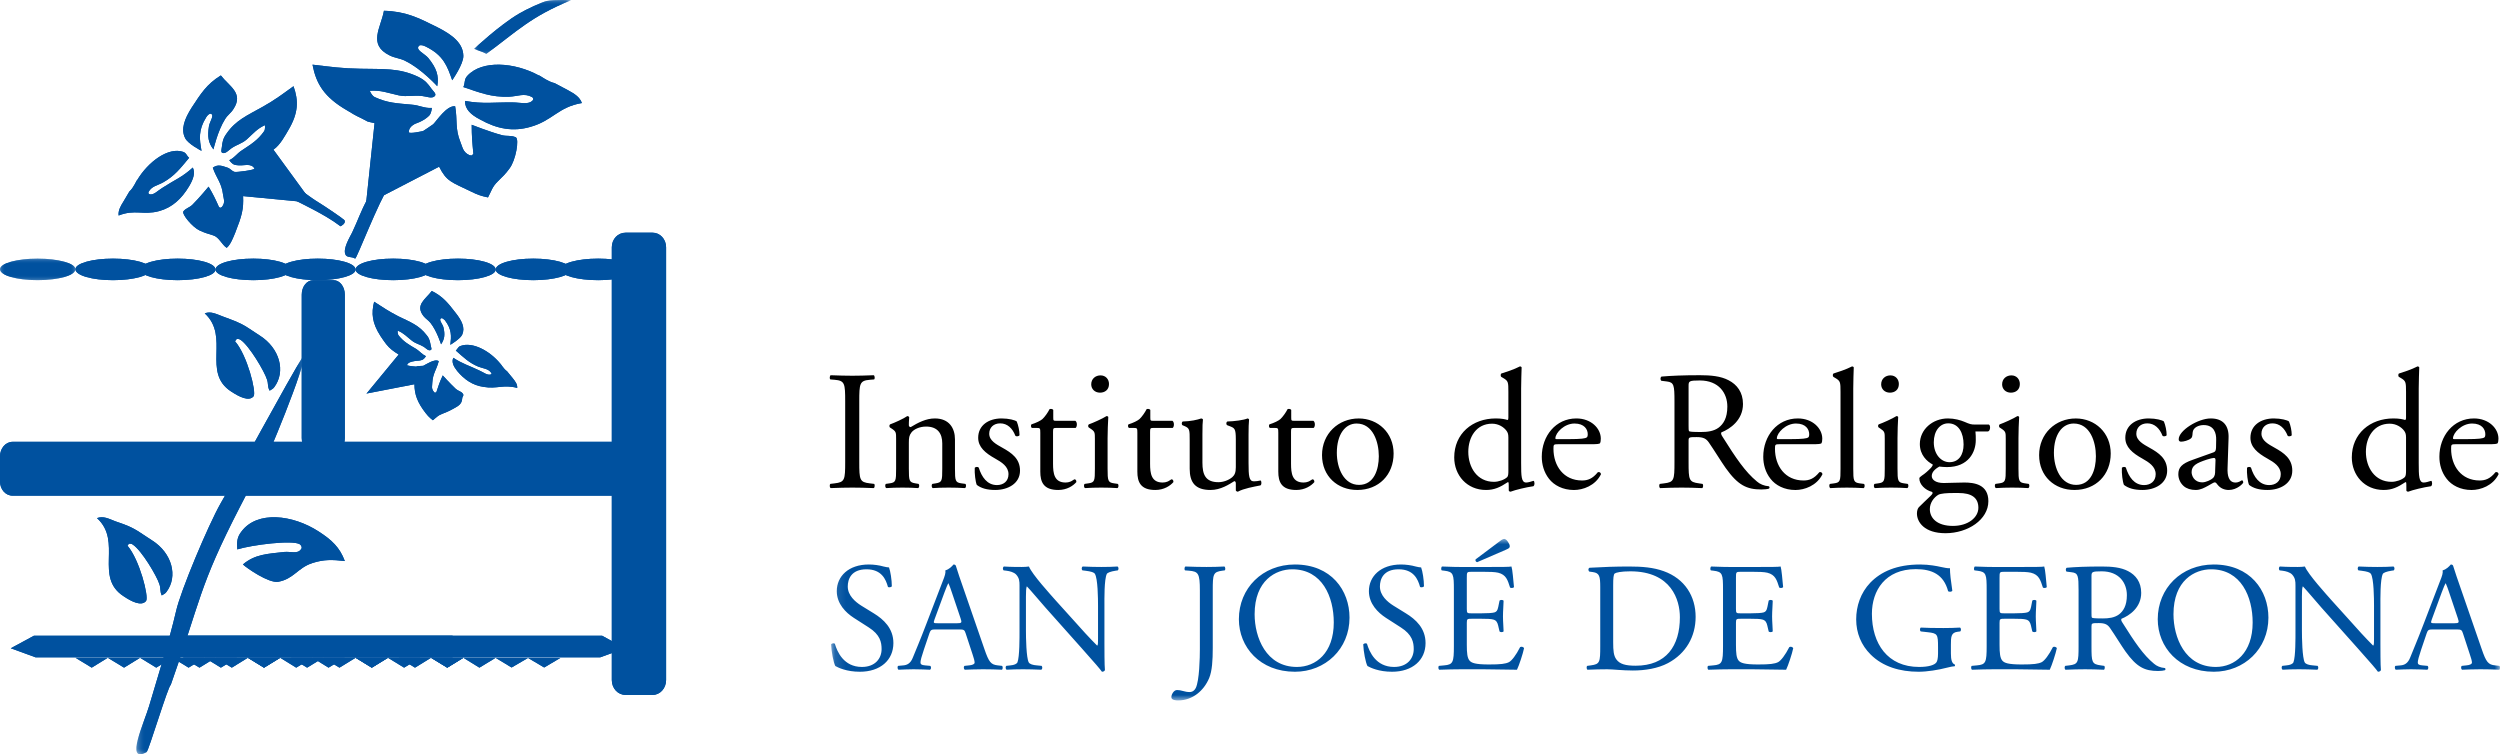 <?xml version="1.0" encoding="UTF-8"?>
<svg width="232px" height="70px" viewBox="0 0 232 70" version="1.1" xmlns="http://www.w3.org/2000/svg" xmlns:xlink="http://www.w3.org/1999/xlink">
    <!-- Generator: Sketch 53.2 (72643) - https://sketchapp.com -->
    <title>Group 220</title>
    <desc>Created with Sketch.</desc>
    <defs>
        <polygon id="path-1" points="0.125 0.012 155 0.012 155 15 0.125 15"></polygon>
        <polygon id="path-3" points="0 0.999 7 0.999 7 2.999 0 2.999"></polygon>
        <polygon id="path-5" points="0 0.999 7 0.999 7 2.999 0 2.999"></polygon>
        <polygon id="path-7" points="0.655 0.897 16.236 0.897 16.236 38 0.655 38"></polygon>
        <polygon id="path-9" points="0.655 0.897 16.236 0.897 16.236 38 0.655 38"></polygon>
        <polygon id="path-11" points="-0 0 9 0 9 4.999 -0 4.999"></polygon>
        <polygon id="path-13" points="-0 0 9 0 9 4.999 -0 4.999"></polygon>
    </defs>
    <g id="Page-1" stroke="none" stroke-width="1" fill="none" fill-rule="evenodd">
        <g id="Directorio" transform="translate(-116, -133)">
            <g id="Group-220" transform="translate(116, 133)">
                <g id="Group-3" transform="translate(77, 50)">
                    <mask id="mask-2" fill="white">
                        <use xlink:href="#path-1"></use>
                    </mask>
                    <g id="Clip-2"></g>
                    <path d="M2.798,12.338 C4.695,12.338 5.907,11.26 5.907,9.676 C5.907,8.309 5.002,7.477 4.083,6.915 L2.913,6.195 C2.373,5.852 1.672,5.263 1.672,4.427 C1.672,3.766 1.979,2.831 3.41,2.831 C4.812,2.831 5.209,3.766 5.398,4.456 C5.471,4.542 5.704,4.499 5.762,4.413 C5.762,3.809 5.631,3.005 5.501,2.658 C5.382,2.658 5.178,2.615 4.988,2.57 C4.606,2.457 4.083,2.385 3.63,2.385 C1.731,2.385 0.653,3.492 0.653,4.859 C0.653,6.039 1.497,6.858 2.226,7.332 L3.617,8.224 C4.681,8.9 4.812,9.606 4.812,10.238 C4.812,11.102 4.215,11.893 2.986,11.893 C1.295,11.893 0.694,10.482 0.476,9.749 C0.417,9.664 0.198,9.692 0.125,9.793 C0.153,10.468 0.343,11.49 0.518,11.807 C0.797,11.964 1.57,12.338 2.798,12.338 L2.798,12.338 Z M9.721,7.49 C9.605,7.822 9.619,7.837 10.027,7.837 L11.826,7.837 C12.248,7.837 12.277,7.779 12.145,7.391 L11.355,5.045 C11.24,4.7 11.109,4.312 11.022,4.14 L10.991,4.14 C10.949,4.21 10.802,4.555 10.642,4.988 L9.721,7.49 Z M12.612,8.772 C12.509,8.455 12.452,8.412 12.012,8.412 L9.809,8.412 C9.446,8.412 9.357,8.455 9.254,8.756 L8.742,10.267 C8.522,10.915 8.421,11.302 8.421,11.461 C8.421,11.634 8.494,11.72 8.846,11.747 L9.324,11.792 C9.43,11.864 9.43,12.096 9.299,12.151 C8.92,12.124 8.465,12.124 7.781,12.108 C7.295,12.108 6.772,12.137 6.378,12.151 C6.287,12.096 6.26,11.864 6.346,11.792 L6.831,11.747 C7.178,11.72 7.499,11.562 7.704,11.043 C7.969,10.382 8.377,9.446 8.989,7.837 L10.478,3.953 C10.686,3.436 10.773,3.161 10.729,2.931 C11.08,2.831 11.327,2.572 11.486,2.385 C11.575,2.385 11.679,2.414 11.706,2.514 C11.897,3.147 12.132,3.809 12.351,4.442 L14.35,10.224 C14.772,11.461 14.963,11.677 15.592,11.747 L15.986,11.792 C16.087,11.864 16.059,12.096 15.986,12.151 C15.388,12.124 14.877,12.108 14.218,12.108 C13.521,12.108 12.961,12.137 12.541,12.151 C12.424,12.096 12.408,11.864 12.509,11.792 L12.933,11.747 C13.238,11.72 13.444,11.634 13.444,11.49 C13.444,11.332 13.371,11.072 13.254,10.727 L12.612,8.772 Z M25.491,6.225 C25.491,5.564 25.464,3.779 25.711,3.262 C25.774,3.147 26.065,3.032 26.532,2.96 L26.735,2.931 C26.823,2.845 26.823,2.644 26.707,2.572 C26.212,2.601 25.831,2.615 25.2,2.615 C24.648,2.615 24.149,2.601 23.481,2.572 C23.362,2.615 23.35,2.845 23.451,2.931 L23.699,2.96 C24.283,3.032 24.517,3.118 24.602,3.247 C24.881,3.68 24.897,5.55 24.897,6.225 L24.897,9.304 C24.897,9.606 24.897,9.836 24.836,9.908 L24.808,9.908 C24.119,9.218 23.392,8.426 22.399,7.305 L20.981,5.735 C20.517,5.205 18.776,3.305 18.486,2.572 C18.293,2.601 18.047,2.615 17.815,2.615 C17.551,2.615 16.774,2.615 16.164,2.572 C16.043,2.629 16.043,2.845 16.132,2.931 L16.381,2.96 C16.732,3.003 17.081,3.105 17.285,3.305 C17.595,3.635 17.611,3.941 17.611,4.341 L17.611,8.498 C17.611,9.189 17.621,10.943 17.421,11.461 C17.346,11.619 17.111,11.72 16.774,11.747 L16.381,11.792 C16.296,11.878 16.308,12.079 16.411,12.151 C16.92,12.124 17.316,12.108 17.93,12.108 C18.47,12.108 18.981,12.124 19.638,12.151 C19.739,12.079 19.754,11.907 19.666,11.792 L19.215,11.747 C18.85,11.72 18.571,11.634 18.47,11.476 C18.235,11.043 18.207,9.173 18.207,8.498 L18.207,5.362 C18.207,4.932 18.221,4.6 18.28,4.427 L18.306,4.427 C18.617,4.743 19.607,5.922 20.005,6.369 L23.392,10.168 C24.663,11.591 25.087,12.094 25.261,12.338 C25.42,12.338 25.507,12.266 25.537,12.18 C25.491,11.807 25.491,10.095 25.491,9.663 L25.491,6.225 Z M34.348,10.238 C34.348,11.016 34.305,13.172 33.966,13.848 C33.863,14.05 33.691,14.222 33.382,14.222 C33.178,14.222 32.974,14.179 32.769,14.122 C32.58,14.066 32.404,14.035 32.228,14.035 C31.921,14.035 31.703,14.454 31.703,14.697 C31.703,14.986 32.155,15 32.329,15 C33.691,15 34.725,14.078 35.21,12.927 C35.485,12.266 35.544,11.275 35.544,10.138 L35.544,4.801 C35.544,3.276 35.574,3.075 36.433,2.96 L36.653,2.931 C36.742,2.873 36.713,2.615 36.624,2.572 C36.041,2.601 35.544,2.615 34.96,2.615 C34.348,2.615 33.85,2.601 33.004,2.572 C32.917,2.615 32.887,2.873 32.974,2.931 L33.337,2.96 C34.202,3.032 34.348,3.204 34.348,4.801 L34.348,10.238 Z M46.774,7.765 C46.774,5.39 45.709,2.831 42.919,2.831 C41.402,2.831 39.429,3.851 39.429,7.003 C39.429,9.132 40.478,11.893 43.355,11.893 C45.109,11.893 46.774,10.599 46.774,7.765 L46.774,7.765 Z M37.968,7.463 C37.968,4.587 40.159,2.385 43.167,2.385 C46.542,2.385 48.235,4.787 48.235,7.318 C48.235,10.224 45.986,12.338 43.167,12.338 C39.927,12.338 37.968,10.052 37.968,7.463 L37.968,7.463 Z M52.181,12.338 C54.077,12.338 55.291,11.26 55.291,9.676 C55.291,8.309 54.386,7.477 53.462,6.915 L52.296,6.195 C51.755,5.852 51.056,5.263 51.056,4.427 C51.056,3.766 51.361,2.831 52.794,2.831 C54.194,2.831 54.589,3.766 54.778,4.456 C54.853,4.542 55.087,4.499 55.145,4.413 C55.145,3.809 55.014,3.005 54.881,2.658 C54.764,2.658 54.559,2.615 54.37,2.57 C53.99,2.457 53.462,2.385 53.014,2.385 C51.117,2.385 50.034,3.492 50.034,4.859 C50.034,6.039 50.881,6.858 51.609,7.332 L52.997,8.224 C54.064,8.9 54.194,9.606 54.194,10.238 C54.194,11.102 53.598,11.893 52.371,11.893 C50.678,11.893 50.076,10.482 49.857,9.749 C49.799,9.664 49.581,9.692 49.508,9.793 C49.534,10.468 49.728,11.49 49.9,11.807 C50.181,11.964 50.951,12.338 52.181,12.338 L52.181,12.338 Z M60.08,2.17 C59.964,2.141 59.89,2.04 59.934,1.911 L62.215,0.199 C62.377,0.07 62.506,0.012 62.607,0.012 C62.71,0.012 62.87,0.154 62.973,0.343 C63.107,0.53 63.131,0.702 63.088,0.79 C63.035,0.889 62.912,0.947 62.71,1.033 L60.08,2.17 Z M57.92,4.774 C57.92,3.278 57.89,3.062 57.027,2.96 L56.796,2.933 C56.71,2.873 56.736,2.615 56.823,2.572 C57.146,2.586 57.425,2.601 57.702,2.601 C57.98,2.615 58.255,2.615 58.546,2.615 L61.296,2.615 C62.232,2.615 63.088,2.615 63.264,2.572 C63.353,2.817 63.438,3.853 63.499,4.487 C63.438,4.573 63.208,4.6 63.131,4.514 C62.912,3.839 62.781,3.333 62.026,3.147 C61.721,3.077 61.249,3.062 60.609,3.062 L59.555,3.062 C59.12,3.062 59.12,3.089 59.12,3.637 L59.12,6.515 C59.12,6.917 59.161,6.917 59.599,6.917 L60.444,6.917 C61.06,6.917 61.513,6.887 61.688,6.831 C61.864,6.771 61.964,6.687 62.038,6.326 L62.158,5.735 C62.232,5.651 62.476,5.651 62.533,5.751 C62.533,6.098 62.476,6.657 62.476,7.205 C62.476,7.722 62.533,8.268 62.533,8.586 C62.476,8.686 62.232,8.686 62.158,8.598 L62.026,8.038 C61.964,7.779 61.864,7.564 61.569,7.492 C61.37,7.434 61.015,7.42 60.444,7.42 L59.599,7.42 C59.161,7.42 59.12,7.434 59.12,7.806 L59.12,9.836 C59.12,10.597 59.161,11.088 59.399,11.332 C59.569,11.505 59.875,11.663 61.161,11.663 C62.288,11.663 62.71,11.605 63.035,11.447 C63.295,11.304 63.691,10.801 64.066,10.052 C64.169,9.98 64.375,10.023 64.432,10.152 C64.331,10.657 63.965,11.765 63.775,12.152 C63.117,12.137 62.462,12.124 61.82,12.124 C61.161,12.109 60.52,12.109 59.861,12.109 L58.546,12.109 C57.92,12.109 57.425,12.124 56.566,12.152 C56.475,12.109 56.445,11.879 56.534,11.792 L57.013,11.747 C57.847,11.679 57.92,11.461 57.92,9.951 L57.92,4.774 Z M72.703,9.62 C72.703,10.382 72.745,10.842 72.994,11.188 C73.315,11.634 73.866,11.778 74.79,11.778 C77.623,11.778 78.893,9.951 78.893,7.275 C78.893,5.694 78.117,3.019 74.297,3.019 C73.43,3.019 72.963,3.132 72.848,3.219 C72.731,3.305 72.703,3.666 72.703,4.312 L72.703,9.62 Z M71.502,4.485 C71.502,3.479 71.432,3.176 70.815,3.089 L70.496,3.046 C70.379,2.974 70.367,2.744 70.513,2.687 C71.755,2.615 72.935,2.572 74.174,2.572 C75.401,2.572 76.438,2.658 77.39,3.003 C79.36,3.707 80.354,5.347 80.354,7.246 C80.354,9.073 79.461,10.641 77.796,11.533 C76.847,12.038 75.65,12.223 74.527,12.223 C74.058,12.223 73.59,12.194 73.181,12.167 C72.761,12.137 72.41,12.109 72.145,12.109 C71.535,12.109 71.007,12.124 70.32,12.151 C70.235,12.109 70.205,11.878 70.294,11.792 L70.627,11.747 C71.474,11.634 71.502,11.462 71.502,9.951 L71.502,4.485 Z M82.896,9.951 C82.896,11.461 82.824,11.679 81.991,11.747 L81.508,11.792 C81.423,11.879 81.45,12.109 81.539,12.152 C82.399,12.124 82.896,12.109 83.527,12.109 L84.836,12.109 C85.493,12.109 86.138,12.109 86.798,12.124 C87.437,12.124 88.096,12.137 88.752,12.152 C88.942,11.765 89.31,10.657 89.411,10.152 C89.352,10.023 89.144,9.98 89.047,10.052 C88.667,10.801 88.271,11.304 88.009,11.447 C87.685,11.605 87.263,11.663 86.138,11.663 C84.852,11.663 84.545,11.505 84.372,11.332 C84.135,11.088 84.097,10.597 84.097,9.836 L84.097,7.806 C84.097,7.434 84.135,7.42 84.574,7.42 L85.422,7.42 C85.992,7.42 86.344,7.434 86.548,7.492 C86.841,7.564 86.942,7.779 87.002,8.038 L87.134,8.598 C87.206,8.686 87.451,8.686 87.51,8.586 C87.51,8.268 87.451,7.722 87.451,7.205 C87.451,6.657 87.51,6.098 87.51,5.751 C87.451,5.651 87.206,5.651 87.134,5.735 L87.015,6.326 C86.942,6.687 86.841,6.771 86.665,6.831 C86.489,6.887 86.036,6.917 85.422,6.917 L84.574,6.917 C84.135,6.917 84.097,6.917 84.097,6.515 L84.097,3.637 C84.097,3.089 84.097,3.062 84.533,3.062 L85.584,3.062 C86.224,3.062 86.694,3.077 87.002,3.147 C87.758,3.333 87.891,3.839 88.109,4.514 C88.184,4.6 88.417,4.573 88.475,4.487 C88.417,3.853 88.326,2.817 88.243,2.572 C88.065,2.615 87.206,2.615 86.271,2.615 L83.527,2.615 C83.234,2.615 82.953,2.615 82.678,2.601 C82.399,2.601 82.123,2.586 81.799,2.572 C81.712,2.615 81.686,2.873 81.771,2.933 L82.003,2.96 C82.868,3.062 82.896,3.278 82.896,4.774 L82.896,9.951 Z M104.044,9.836 C104.044,9.101 104.058,8.699 104.672,8.627 L104.907,8.598 C105.012,8.512 104.994,8.297 104.89,8.239 C104.408,8.268 103.915,8.282 103.347,8.282 C102.484,8.282 101.682,8.268 101.255,8.239 C101.153,8.282 101.138,8.541 101.255,8.598 L101.9,8.67 C102.803,8.772 102.85,8.857 102.85,10.065 L102.85,10.641 C102.85,11.102 102.777,11.361 102.702,11.461 C102.541,11.706 102.001,11.893 101.096,11.893 C98.16,11.893 96.713,9.721 96.713,6.96 C96.713,4.801 97.956,2.816 100.789,2.816 C102.278,2.816 103.371,3.305 103.784,4.859 C103.87,4.945 104.133,4.932 104.175,4.815 C104.044,3.953 103.955,3.204 103.955,2.73 C103.784,2.759 103.327,2.658 103.052,2.601 C102.803,2.543 102.032,2.385 101.195,2.385 C98.995,2.385 97.548,3.06 96.568,4.068 C95.66,5.017 95.254,6.254 95.254,7.477 C95.254,8.742 95.722,9.879 96.599,10.743 C97.722,11.864 99.314,12.338 101.05,12.338 C101.839,12.338 102.89,12.167 103.666,11.964 C103.943,11.893 104.204,11.835 104.379,11.835 C104.44,11.792 104.44,11.706 104.396,11.662 C104.133,11.562 104.044,11.217 104.044,10.641 L104.044,9.836 Z M107.362,9.951 C107.362,11.461 107.287,11.679 106.455,11.747 L105.976,11.792 C105.885,11.879 105.915,12.109 106.006,12.152 C106.863,12.124 107.362,12.109 107.989,12.109 L109.304,12.109 C109.962,12.109 110.603,12.109 111.262,12.124 C111.904,12.124 112.559,12.137 113.218,12.152 C113.406,11.765 113.771,10.657 113.874,10.152 C113.817,10.023 113.611,9.98 113.509,10.052 C113.133,10.801 112.736,11.304 112.474,11.447 C112.152,11.605 111.728,11.663 110.603,11.663 C109.318,11.663 109.013,11.505 108.839,11.332 C108.602,11.088 108.558,10.597 108.558,9.836 L108.558,7.806 C108.558,7.434 108.602,7.42 109.041,7.42 L109.886,7.42 C110.458,7.42 110.809,7.434 111.011,7.492 C111.307,7.564 111.405,7.779 111.468,8.038 L111.597,8.598 C111.672,8.686 111.92,8.686 111.977,8.586 C111.977,8.268 111.92,7.722 111.92,7.205 C111.92,6.657 111.977,6.098 111.977,5.751 C111.92,5.651 111.672,5.651 111.597,5.735 L111.482,6.326 C111.405,6.687 111.307,6.771 111.13,6.831 C110.955,6.887 110.502,6.917 109.886,6.917 L109.041,6.917 C108.602,6.917 108.558,6.917 108.558,6.515 L108.558,3.637 C108.558,3.089 108.558,3.062 108.999,3.062 L110.048,3.062 C110.692,3.062 111.161,3.077 111.468,3.147 C112.225,3.333 112.355,3.839 112.577,4.514 C112.648,4.6 112.882,4.573 112.941,4.487 C112.882,3.853 112.795,2.817 112.706,2.572 C112.529,2.615 111.672,2.615 110.736,2.615 L107.989,2.615 C107.698,2.615 107.421,2.615 107.14,2.601 C106.863,2.601 106.588,2.586 106.267,2.572 C106.18,2.615 106.152,2.873 106.237,2.933 L106.471,2.96 C107.332,3.062 107.362,3.278 107.362,4.774 L107.362,9.951 Z M117.09,6.844 C117.09,7.104 117.09,7.262 117.132,7.318 C117.176,7.363 117.396,7.391 118.138,7.391 C118.667,7.391 119.219,7.332 119.645,7.016 C120.037,6.714 120.374,6.211 120.374,5.234 C120.374,4.097 119.659,3.019 118.036,3.019 C117.132,3.019 117.09,3.075 117.09,3.479 L117.09,6.844 Z M115.891,4.787 C115.891,3.421 115.851,3.176 115.248,3.105 L114.78,3.046 C114.681,2.974 114.681,2.746 114.795,2.687 C115.614,2.615 116.62,2.572 118.051,2.572 C118.958,2.572 119.819,2.644 120.492,3.003 C121.191,3.364 121.704,4.011 121.704,5.017 C121.704,6.384 120.607,7.131 119.877,7.42 C119.805,7.506 119.877,7.65 119.952,7.765 C121.12,9.62 121.892,10.77 122.889,11.591 C123.133,11.807 123.498,11.965 123.896,11.993 C123.965,12.022 123.983,12.137 123.911,12.195 C123.777,12.238 123.545,12.268 123.266,12.268 C122.028,12.268 121.28,11.907 120.243,10.454 C119.863,9.922 119.265,8.929 118.813,8.284 C118.593,7.966 118.358,7.822 117.774,7.822 C117.118,7.822 117.09,7.837 117.09,8.139 L117.09,9.951 C117.09,11.462 117.118,11.634 117.963,11.749 L118.269,11.792 C118.358,11.864 118.33,12.109 118.245,12.152 C117.588,12.124 117.09,12.109 116.508,12.109 C115.891,12.109 115.363,12.124 114.681,12.152 C114.592,12.109 114.563,11.893 114.65,11.792 L115.014,11.749 C115.861,11.648 115.891,11.462 115.891,9.951 L115.891,4.787 Z M132.046,7.765 C132.046,5.39 130.979,2.831 128.192,2.831 C126.674,2.831 124.699,3.851 124.699,7.003 C124.699,9.132 125.751,11.893 128.631,11.893 C130.385,11.893 132.046,10.599 132.046,7.765 L132.046,7.765 Z M123.238,7.463 C123.238,4.587 125.433,2.385 128.437,2.385 C131.811,2.385 133.509,4.787 133.509,7.318 C133.509,10.224 131.256,12.338 128.437,12.338 C125.198,12.338 123.238,10.052 123.238,7.463 L123.238,7.463 Z M143.903,6.225 C143.903,5.564 143.876,3.779 144.123,3.262 C144.184,3.147 144.477,3.032 144.944,2.96 L145.145,2.931 C145.234,2.845 145.234,2.644 145.117,2.572 C144.624,2.601 144.242,2.615 143.612,2.615 C143.062,2.615 142.561,2.601 141.893,2.572 C141.775,2.615 141.761,2.845 141.864,2.931 L142.111,2.96 C142.694,3.032 142.927,3.118 143.016,3.247 C143.294,3.68 143.309,5.55 143.309,6.225 L143.309,9.304 C143.309,9.606 143.309,9.836 143.246,9.908 L143.22,9.908 C142.531,9.218 141.803,8.426 140.811,7.305 L139.393,5.735 C138.928,5.205 137.19,3.305 136.895,2.572 C136.705,2.601 136.459,2.615 136.227,2.615 C135.961,2.615 135.186,2.615 134.574,2.572 C134.458,2.629 134.458,2.845 134.543,2.931 L134.794,2.96 C135.144,3.003 135.493,3.105 135.697,3.305 C136.006,3.635 136.02,3.941 136.02,4.341 L136.02,8.498 C136.02,9.189 136.035,10.943 135.831,11.461 C135.756,11.619 135.523,11.72 135.186,11.747 L134.794,11.792 C134.709,11.878 134.721,12.079 134.822,12.151 C135.331,12.124 135.73,12.108 136.342,12.108 C136.882,12.108 137.395,12.124 138.051,12.151 C138.153,12.079 138.164,11.907 138.079,11.792 L137.627,11.747 C137.261,11.72 136.985,11.634 136.882,11.476 C136.646,11.043 136.618,9.173 136.618,8.498 L136.618,5.362 C136.618,4.932 136.631,4.6 136.691,4.427 L136.719,4.427 C137.027,4.743 138.019,5.922 138.415,6.369 L141.803,10.168 C143.074,11.591 143.499,12.094 143.672,12.338 C143.83,12.338 143.92,12.266 143.949,12.18 C143.903,11.807 143.903,10.095 143.903,9.663 L143.903,6.225 Z M148.669,7.49 C148.552,7.822 148.566,7.837 148.977,7.837 L150.77,7.837 C151.195,7.837 151.225,7.779 151.092,7.391 L150.304,5.045 C150.187,4.7 150.056,4.312 149.969,4.14 L149.94,4.14 C149.894,4.21 149.748,4.555 149.588,4.988 L148.669,7.49 Z M151.561,8.772 C151.458,8.455 151.399,8.412 150.96,8.412 L148.759,8.412 C148.391,8.412 148.304,8.455 148.201,8.756 L147.689,10.267 C147.471,10.915 147.37,11.302 147.37,11.461 C147.37,11.634 147.444,11.72 147.792,11.747 L148.273,11.792 C148.376,11.864 148.376,12.096 148.249,12.151 C147.865,12.124 147.413,12.124 146.73,12.108 C146.243,12.108 145.718,12.137 145.323,12.151 C145.235,12.096 145.208,11.864 145.293,11.792 L145.779,11.747 C146.127,11.72 146.447,11.562 146.655,11.043 C146.915,10.382 147.324,9.446 147.938,7.837 L149.425,3.953 C149.636,3.436 149.72,3.161 149.676,2.931 C150.027,2.831 150.278,2.572 150.435,2.385 C150.522,2.385 150.625,2.414 150.652,2.514 C150.843,3.147 151.082,3.809 151.299,4.442 L153.298,10.224 C153.719,11.461 153.915,11.677 154.539,11.747 L154.937,11.792 C155.034,11.864 155.008,12.096 154.937,12.151 C154.335,12.124 153.822,12.108 153.167,12.108 C152.468,12.108 151.91,12.137 151.488,12.151 C151.371,12.096 151.355,11.864 151.458,11.792 L151.883,11.747 C152.187,11.72 152.396,11.634 152.396,11.49 C152.396,11.332 152.321,11.072 152.201,10.727 L151.561,8.772 Z" id="Fill-1" fill="#00519F" mask="url(#mask-2)"></path>
                </g>
                <path d="M33,25.016 C33,24.44 34.561,24 36.487,24 C38.439,24 40,24.44 40,25.016 C40,25.559 38.439,26 36.487,26 C34.561,26 33,25.559 33,25.016" id="Fill-4" fill="#00519F"></path>
                <path d="M33,25.016 C33,24.44 34.561,24 36.487,24 C38.439,24 40,24.44 40,25.016 C40,25.559 38.439,26 36.487,26 C34.561,26 33,25.559 33,25.016" id="Fill-6" fill="#00519F"></path>
                <path d="M26,25.016 C26,24.44 27.561,24 29.488,24 C31.44,24 33,24.44 33,25.016 C33,25.559 31.44,26 29.488,26 C27.561,26 26,25.559 26,25.016" id="Fill-8" fill="#00519F"></path>
                <path d="M26,25.016 C26,24.44 27.561,24 29.488,24 C31.44,24 33,24.44 33,25.016 C33,25.559 31.44,26 29.488,26 C27.561,26 26,25.559 26,25.016" id="Fill-10" fill="#00519F"></path>
                <path d="M1.178,41 L56.847,41 C57.487,41 58,41.612 58,42.353 L58,44.674 C58,45.413 57.487,46 56.847,46 L1.178,46 C0.511,46 0,45.413 0,44.674 L0,42.353 C0,41.612 0.511,41 1.178,41" id="Fill-12" fill="#00519F"></path>
                <path d="M1.178,41 L56.847,41 C57.487,41 58,41.612 58,42.353 L58,44.674 C58,45.413 57.487,46 56.847,46 L1.178,46 C0.511,46 0,45.413 0,44.674 L0,42.353 C0,41.612 0.511,41 1.178,41" id="Fill-14" fill="#00519F"></path>
                <path d="M58.056,21.593 L60.561,21.593 C61.257,21.593 61.814,22.194 61.814,22.95 L61.814,63.112 C61.814,63.868 61.257,64.491 60.561,64.491 L58.056,64.491 C57.332,64.491 56.775,63.868 56.775,63.112 L56.775,22.95 C56.775,22.194 57.332,21.593 58.056,21.593" id="Fill-16" fill="#00519F"></path>
                <path d="M58.056,21.593 L60.561,21.593 C61.257,21.593 61.814,22.194 61.814,22.95 L61.814,63.112 C61.814,63.868 61.257,64.491 60.561,64.491 L58.056,64.491 C57.332,64.491 56.775,63.868 56.775,63.112 L56.775,22.95 C56.775,22.194 57.332,21.593 58.056,21.593" id="Fill-18" fill="#00519F"></path>
                <polygon id="Fill-20" fill="#00519F" points="58 60.16 55.882 58.999 17 58.999 17 60.999 55.703 60.999"></polygon>
                <polygon id="Fill-22" fill="#00519F" points="58 60.16 55.882 58.999 17 58.999 17 60.999 55.703 60.999"></polygon>
                <polygon id="Fill-24" fill="#00519F" points="17.501 61.959 16 61.041 19 61.041"></polygon>
                <polygon id="Fill-26" fill="#00519F" points="17.501 61.959 16 61.041 19 61.041"></polygon>
                <polygon id="Fill-28" fill="#00519F" points="20.499 61.959 18.999 61.041 21.999 61.041"></polygon>
                <polygon id="Fill-30" fill="#00519F" points="20.499 61.959 18.999 61.041 21.999 61.041"></polygon>
                <polygon id="Fill-32" fill="#00519F" points="24.501 61.959 23 61.041 26 61.041"></polygon>
                <polygon id="Fill-34" fill="#00519F" points="24.501 61.959 23 61.041 26 61.041"></polygon>
                <polygon id="Fill-36" fill="#00519F" points="27.488 61.959 26 61.041 29 61.041"></polygon>
                <polygon id="Fill-38" fill="#00519F" points="27.488 61.959 26 61.041 29 61.041"></polygon>
                <polygon id="Fill-40" fill="#00519F" points="30.489 61.959 29 61.041 32 61.041"></polygon>
                <polygon id="Fill-42" fill="#00519F" points="30.489 61.959 29 61.041 32 61.041"></polygon>
                <polygon id="Fill-44" fill="#00519F" points="34.49 61.959 33 61.041 36 61.041"></polygon>
                <polygon id="Fill-46" fill="#00519F" points="34.49 61.959 33 61.041 36 61.041"></polygon>
                <polygon id="Fill-48" fill="#00519F" points="37.5 61.959 36 61.041 39 61.041"></polygon>
                <polygon id="Fill-50" fill="#00519F" points="37.5 61.959 36 61.041 39 61.041"></polygon>
                <polygon id="Fill-52" fill="#00519F" points="41.499 61.959 39.999 61.041 42.999 61.041"></polygon>
                <polygon id="Fill-54" fill="#00519F" points="41.499 61.959 39.999 61.041 42.999 61.041"></polygon>
                <polygon id="Fill-56" fill="#00519F" points="44.489 61.959 43 61.041 46 61.041"></polygon>
                <polygon id="Fill-58" fill="#00519F" points="44.489 61.959 43 61.041 46 61.041"></polygon>
                <polygon id="Fill-60" fill="#00519F" points="47.477 61.944 45.999 61.056 48.999 61.056"></polygon>
                <polygon id="Fill-62" fill="#00519F" points="47.477 61.944 45.999 61.056 48.999 61.056"></polygon>
                <polygon id="Fill-64" fill="#00519F" points="50.5 61.944 49 61.056 52 61.056"></polygon>
                <polygon id="Fill-66" fill="#00519F" points="50.5 61.944 49 61.056 52 61.056"></polygon>
                <polygon id="Fill-68" fill="#00519F" points="1 60.16 3.143 58.999 42 58.999 42 60.999 3.296 60.999"></polygon>
                <polygon id="Fill-70" fill="#00519F" points="1 60.16 3.143 58.999 42 58.999 42 60.999 3.296 60.999"></polygon>
                <polygon id="Fill-72" fill="#00519F" points="41.512 61.959 43 61.041 40 61.041"></polygon>
                <polygon id="Fill-74" fill="#00519F" points="41.512 61.959 43 61.041 40 61.041"></polygon>
                <polygon id="Fill-76" fill="#00519F" points="38.511 61.959 40 61.041 37 61.041"></polygon>
                <polygon id="Fill-78" fill="#00519F" points="38.511 61.959 40 61.041 37 61.041"></polygon>
                <polygon id="Fill-80" fill="#00519F" points="34.511 61.959 36 61.041 33 61.041"></polygon>
                <polygon id="Fill-82" fill="#00519F" points="34.511 61.959 36 61.041 33 61.041"></polygon>
                <polygon id="Fill-84" fill="#00519F" points="31.501 61.959 33 61.041 30 61.041"></polygon>
                <polygon id="Fill-86" fill="#00519F" points="31.501 61.959 33 61.041 30 61.041"></polygon>
                <polygon id="Fill-88" fill="#00519F" points="28.499 61.959 29.999 61.041 26.999 61.041"></polygon>
                <polygon id="Fill-90" fill="#00519F" points="28.499 61.959 29.999 61.041 26.999 61.041"></polygon>
                <polygon id="Fill-92" fill="#00519F" points="24.501 61.959 26 61.041 23 61.041"></polygon>
                <polygon id="Fill-94" fill="#00519F" points="24.501 61.959 26 61.041 23 61.041"></polygon>
                <polygon id="Fill-96" fill="#00519F" points="21.513 61.959 23 61.041 20 61.041"></polygon>
                <polygon id="Fill-98" fill="#00519F" points="21.513 61.959 23 61.041 20 61.041"></polygon>
                <polygon id="Fill-100" fill="#00519F" points="18.511 61.959 20 61.041 17 61.041"></polygon>
                <polygon id="Fill-102" fill="#00519F" points="18.511 61.959 20 61.041 17 61.041"></polygon>
                <polygon id="Fill-104" fill="#00519F" points="14.499 61.959 15.999 61.041 12.999 61.041"></polygon>
                <polygon id="Fill-106" fill="#00519F" points="14.499 61.959 15.999 61.041 12.999 61.041"></polygon>
                <polygon id="Fill-108" fill="#00519F" points="11.512 61.958 13 61.041 10 61.041"></polygon>
                <polygon id="Fill-110" fill="#00519F" points="11.512 61.958 13 61.041 10 61.041"></polygon>
                <polygon id="Fill-112" fill="#00519F" points="8.511 61.958 10 61.041 7 61.041"></polygon>
                <polygon id="Fill-114" fill="#00519F" points="8.511 61.958 10 61.041 7 61.041"></polygon>
                <path d="M39,25.016 C39,24.44 40.566,24 42.5,24 C44.433,24 46,24.44 46,25.016 C46,25.559 44.433,26 42.5,26 C40.566,26 39,25.559 39,25.016" id="Fill-116" fill="#00519F"></path>
                <path d="M39,25.016 C39,24.44 40.566,24 42.5,24 C44.433,24 46,24.44 46,25.016 C46,25.559 44.433,26 42.5,26 C40.566,26 39,25.559 39,25.016" id="Fill-118" fill="#00519F"></path>
                <path d="M46,25.016 C46,24.44 47.562,24 49.487,24 C51.413,24 53,24.44 53,25.016 C53,25.559 51.413,26 49.487,26 C47.562,26 46,25.559 46,25.016" id="Fill-120" fill="#00519F"></path>
                <path d="M46,25.016 C46,24.44 47.562,24 49.487,24 C51.413,24 53,24.44 53,25.016 C53,25.559 51.413,26 49.487,26 C47.562,26 46,25.559 46,25.016" id="Fill-122" fill="#00519F"></path>
                <path d="M52,25.016 C52,24.44 53.588,24 55.513,24 C57.438,24 59,24.44 59,25.016 C59,25.559 57.438,26 55.513,26 C53.588,26 52,25.559 52,25.016" id="Fill-124" fill="#00519F"></path>
                <path d="M52,25.016 C52,24.44 53.588,24 55.513,24 C57.438,24 59,24.44 59,25.016 C59,25.559 57.438,26 55.513,26 C53.588,26 52,25.559 52,25.016" id="Fill-126" fill="#00519F"></path>
                <path d="M20,25.016 C20,24.44 21.562,24 23.513,24 C25.44,24 27,24.44 27,25.016 C27,25.559 25.44,26 23.513,26 C21.562,26 20,25.559 20,25.016" id="Fill-128" fill="#00519F"></path>
                <path d="M20,25.016 C20,24.44 21.562,24 23.513,24 C25.44,24 27,24.44 27,25.016 C27,25.559 25.44,26 23.513,26 C21.562,26 20,25.559 20,25.016" id="Fill-130" fill="#00519F"></path>
                <path d="M13,25.016 C13,24.441 14.561,24 16.487,24 C18.439,24 20,24.441 20,25.016 C20,25.558 18.439,26 16.487,26 C14.561,26 13,25.558 13,25.016" id="Fill-132" fill="#00519F"></path>
                <path d="M13,25.016 C13,24.441 14.561,24 16.487,24 C18.439,24 20,24.441 20,25.016 C20,25.558 18.439,26 16.487,26 C14.561,26 13,25.558 13,25.016" id="Fill-134" fill="#00519F"></path>
                <path d="M7,24.984 C7,24.441 8.561,24 10.486,24 C12.438,24 14,24.441 14,24.984 C14,25.559 12.438,26 10.486,26 C8.561,26 7,25.559 7,24.984" id="Fill-136" fill="#00519F"></path>
                <path d="M7,24.984 C7,24.441 8.561,24 10.486,24 C12.438,24 14,24.441 14,24.984 C14,25.559 12.438,26 10.486,26 C8.561,26 7,25.559 7,24.984" id="Fill-138" fill="#00519F"></path>
                <g id="Group-142" transform="translate(0, 23)">
                    <mask id="mask-4" fill="white">
                        <use xlink:href="#path-3"></use>
                    </mask>
                    <g id="Clip-141"></g>
                    <path d="M-0,1.983 C-0,1.442 1.561,0.999 3.486,0.999 C5.413,0.999 7,1.442 7,1.983 C7,2.558 5.413,2.999 3.486,2.999 C1.561,2.999 -0,2.558 -0,1.983" id="Fill-140" fill="#00519F" mask="url(#mask-4)"></path>
                </g>
                <g id="Group-145" transform="translate(0, 23)">
                    <mask id="mask-6" fill="white">
                        <use xlink:href="#path-5"></use>
                    </mask>
                    <g id="Clip-144"></g>
                    <path d="M-0,1.983 C-0,1.442 1.561,0.999 3.486,0.999 C5.413,0.999 7,1.442 7,1.983 C7,2.558 5.413,2.999 3.486,2.999 C1.561,2.999 -0,2.558 -0,1.983" id="Fill-143" fill="#00519F" mask="url(#mask-6)"></path>
                </g>
                <path d="M29.077,26 L30.948,26 C31.533,26 32,26.596 32,27.348 L32,40.652 C32,41.403 31.533,42 30.948,42 L29.077,42 C28.469,42 28,41.403 28,40.652 L28,27.348 C28,26.596 28.469,26 29.077,26" id="Fill-146" fill="#00519F"></path>
                <path d="M29.077,26 L30.948,26 C31.533,26 32,26.596 32,27.348 L32,40.652 C32,41.403 31.533,42 30.948,42 L29.077,42 C28.469,42 28,41.403 28,40.652 L28,27.348 C28,26.596 28.469,26 29.077,26" id="Fill-148" fill="#00519F"></path>
                <path d="M22.412,49.321 C21.994,49.847 21.968,50.295 22.02,50.983 C23.404,50.56 27.14,50.086 27.82,50.508 C28.003,50.639 28.055,50.852 27.924,50.983 C27.61,51.432 26.983,51.166 26.383,51.221 C24.788,51.404 23.665,51.432 22.541,52.38 C22.907,52.724 24.919,54.123 25.808,53.992 C27.271,53.727 27.61,52.697 28.994,52.249 C30.067,51.906 30.825,51.931 32,52.065 C31.529,50.798 30.797,50.112 29.57,49.321 C27.166,47.763 23.875,47.367 22.412,49.321" id="Fill-150" fill="#00519F"></path>
                <path d="M22.412,49.321 C21.994,49.847 21.968,50.295 22.02,50.983 C23.404,50.56 27.14,50.086 27.82,50.508 C28.003,50.639 28.055,50.852 27.924,50.983 C27.61,51.432 26.983,51.166 26.383,51.221 C24.788,51.404 23.665,51.432 22.541,52.38 C22.907,52.724 24.919,54.123 25.808,53.992 C27.271,53.727 27.61,52.697 28.994,52.249 C30.067,51.906 30.825,51.931 32,52.065 C31.529,50.798 30.797,50.112 29.57,49.321 C27.166,47.763 23.875,47.367 22.412,49.321" id="Fill-152" fill="#00519F"></path>
                <path d="M25.429,35.958 C26.564,34.475 25.942,32.316 24.132,31.157 L23.024,30.428 C22.187,29.887 21.62,29.727 20.701,29.377 C20.052,29.134 19.567,28.862 19,29.079 C21.376,31.265 18.702,34.556 21.458,36.337 C22.159,36.796 23.106,37.307 23.537,36.769 C23.808,36.39 22.944,32.965 21.809,31.668 L21.971,31.453 C22.105,31.453 22.187,31.453 22.323,31.535 C23.133,32.074 24.564,34.502 24.78,35.231 C24.915,35.607 24.807,35.879 25.024,36.255 C25.186,36.148 25.32,36.095 25.429,35.958" id="Fill-154" fill="#00519F"></path>
                <path d="M25.429,35.958 C26.564,34.475 25.942,32.316 24.132,31.157 L23.024,30.428 C22.187,29.887 21.62,29.727 20.701,29.377 C20.052,29.134 19.567,28.862 19,29.079 C21.376,31.265 18.702,34.556 21.458,36.337 C22.159,36.796 23.106,37.307 23.537,36.769 C23.808,36.39 22.944,32.965 21.809,31.668 L21.971,31.453 C22.105,31.453 22.187,31.453 22.323,31.535 C23.133,32.074 24.564,34.502 24.78,35.231 C24.915,35.607 24.807,35.879 25.024,36.255 C25.186,36.148 25.32,36.095 25.429,35.958" id="Fill-156" fill="#00519F"></path>
                <path d="M15.444,54.933 C16.549,53.476 15.956,51.317 14.123,50.156 L13.017,49.429 C12.209,48.889 11.642,48.699 10.7,48.374 C10.079,48.132 9.594,47.863 9,48.079 C11.401,50.264 8.705,53.555 11.481,55.337 C12.155,55.795 13.125,56.308 13.557,55.768 C13.827,55.391 12.963,51.963 11.831,50.641 L11.966,50.452 C12.101,50.452 12.209,50.452 12.317,50.534 C13.153,51.074 14.581,53.502 14.797,54.229 C14.932,54.609 14.824,54.878 15.013,55.256 C15.174,55.149 15.337,55.094 15.444,54.933" id="Fill-158" fill="#00519F"></path>
                <path d="M15.444,54.933 C16.549,53.476 15.956,51.317 14.123,50.156 L13.017,49.429 C12.209,48.889 11.642,48.699 10.7,48.374 C10.079,48.132 9.594,47.863 9,48.079 C11.401,50.264 8.705,53.555 11.481,55.337 C12.155,55.795 13.125,56.308 13.557,55.768 C13.827,55.391 12.963,51.963 11.831,50.641 L11.966,50.452 C12.101,50.452 12.209,50.452 12.317,50.534 C13.153,51.074 14.581,53.502 14.797,54.229 C14.932,54.609 14.824,54.878 15.013,55.256 C15.174,55.149 15.337,55.094 15.444,54.933" id="Fill-160" fill="#00519F"></path>
                <g id="Group-164" transform="translate(12, 32)">
                    <mask id="mask-8" fill="white">
                        <use xlink:href="#path-7"></use>
                    </mask>
                    <g id="Clip-163"></g>
                    <path d="M16.224,0.897 C14.671,3.374 9.94,12.198 8.467,14.724 C7.337,16.712 4.76,22.829 4.34,24.71 C3.708,27.447 2.63,30.826 1.841,33.509 C1.446,34.902 -0.472,38.955 1.605,37.793 C1.788,37.689 3.63,31.574 3.84,31.574 C6.679,23.602 6.391,22.569 10.255,15.06 C10.966,13.694 11.358,12.869 12.227,11.577 C12.621,11.011 16.486,1.67 16.224,0.897" id="Fill-162" fill="#00519F" mask="url(#mask-8)"></path>
                </g>
                <g id="Group-167" transform="translate(12, 32)">
                    <mask id="mask-10" fill="white">
                        <use xlink:href="#path-9"></use>
                    </mask>
                    <g id="Clip-166"></g>
                    <path d="M16.224,0.897 C14.671,3.374 9.94,12.198 8.467,14.724 C7.337,16.712 4.76,22.829 4.34,24.71 C3.708,27.447 2.63,30.826 1.841,33.509 C1.446,34.902 -0.472,38.955 1.605,37.793 C1.788,37.689 3.63,31.574 3.84,31.574 C6.679,23.602 6.391,22.569 10.255,15.06 C10.966,13.694 11.358,12.869 12.227,11.577 C12.621,11.011 16.486,1.67 16.224,0.897" id="Fill-165" fill="#00519F" mask="url(#mask-10)"></path>
                </g>
                <path d="M36.193,17.134 L36.758,16.299 C37.027,15.918 37.052,15.514 36.928,14.999 C35.849,14.999 35.58,15.892 35.016,16.729 C34.745,17.134 34.107,18.459 34.107,18.459 C33.47,19.62 33.249,20.378 32.685,21.567 C32.44,22.053 31.826,23.053 32.047,23.595 C32.169,23.947 32.66,23.782 32.954,24 C33.078,24.081 35.137,18.648 36.193,17.134" id="Fill-168" fill="#00519F"></path>
                <path d="M36.193,17.134 L36.758,16.299 C37.027,15.918 37.052,15.514 36.928,14.999 C35.849,14.999 35.58,15.892 35.016,16.729 C34.745,17.134 34.107,18.459 34.107,18.459 C33.47,19.62 33.249,20.378 32.685,21.567 C32.44,22.053 31.826,23.053 32.047,23.595 C32.169,23.947 32.66,23.782 32.954,24 C33.078,24.081 35.137,18.648 36.193,17.134" id="Fill-170" fill="#00519F"></path>
                <path d="M47.998,36 C46.695,35.651 46.133,36.125 44.855,35.901 C43.859,35.752 43.093,35.228 42.427,34.429 C42.07,33.979 41.892,33.58 42.07,33.204 C42.939,33.78 43.552,33.928 44.472,34.377 C44.881,34.552 45.212,34.852 45.545,34.752 C45.622,34.728 45.647,34.628 45.57,34.577 C45.29,34.204 44.855,34.204 44.396,34.029 C43.502,33.654 43.042,33.18 42.301,32.533 C42.479,32.381 42.504,32.181 42.735,32.107 C43.859,31.683 45.469,32.581 46.414,33.729 C46.438,33.704 46.72,34.228 47.053,34.453 L47.564,35.077 C47.845,35.426 48.022,35.677 47.998,36" id="Fill-172" fill="#00519F"></path>
                <path d="M47.998,36 C46.695,35.651 46.133,36.125 44.855,35.901 C43.859,35.752 43.093,35.228 42.427,34.429 C42.07,33.979 41.892,33.58 42.07,33.204 C42.939,33.78 43.552,33.928 44.472,34.377 C44.881,34.552 45.212,34.852 45.545,34.752 C45.622,34.728 45.647,34.628 45.57,34.577 C45.29,34.204 44.855,34.204 44.396,34.029 C43.502,33.654 43.042,33.18 42.301,32.533 C42.479,32.381 42.504,32.181 42.735,32.107 C43.859,31.683 45.469,32.581 46.414,33.729 C46.438,33.704 46.72,34.228 47.053,34.453 L47.564,35.077 C47.845,35.426 48.022,35.677 47.998,36" id="Fill-174" fill="#00519F"></path>
                <path d="M40.17,39 C39.873,38.77 39.724,38.618 39.502,38.336 C38.733,37.342 38.461,36.601 38.461,35.657 L34,36.524 L34.075,36.449 L36.999,32.9 C36.503,32.593 36.181,32.364 35.835,31.931 C35.612,31.649 35.512,31.472 35.314,31.191 C34.522,29.965 34.448,29.071 34.719,28 C35.587,28.562 36.083,28.892 36.974,29.354 C38.064,29.889 38.88,30.168 39.6,31.113 C39.873,31.444 39.898,31.702 39.972,32.058 C39.997,32.238 40.119,32.441 39.947,32.492 C39.748,32.569 39.551,32.339 39.328,32.185 C38.906,31.931 38.609,31.906 38.238,31.625 C37.741,31.241 37.47,30.908 36.899,30.679 C36.899,30.679 36.875,30.986 36.999,31.14 C37.47,31.726 37.941,31.982 38.634,32.39 C38.98,32.62 39.154,32.875 39.526,33.054 C39.526,33.054 39.377,33.309 39.205,33.387 C39.006,33.461 38.807,33.488 38.609,33.488 C38.609,33.488 37.941,33.563 37.841,33.767 C37.792,33.87 37.717,33.87 37.767,33.896 C37.941,33.972 38.634,34.024 38.634,34.024 C38.684,33.947 39.154,33.972 39.278,33.947 C39.502,33.845 40.343,33.258 40.715,33.513 C40.517,34.303 40.17,34.635 40.119,35.504 C40.119,35.81 39.997,36.041 40.269,36.372 C40.294,36.422 40.343,36.422 40.368,36.449 L40.492,36.397 C40.689,35.784 40.815,35.427 41.087,34.839 C41.087,34.839 41.805,35.632 42.301,36.091 C42.524,36.295 42.771,36.295 42.945,36.524 C43.093,36.705 42.896,36.806 42.896,36.958 C42.87,37.571 42.425,37.724 41.928,38.005 C41.607,38.184 41.384,38.26 41.012,38.415 C40.616,38.565 40.492,38.745 40.17,39" id="Fill-176" fill="#00519F"></path>
                <path d="M40.17,39 C39.873,38.77 39.724,38.618 39.502,38.336 C38.733,37.342 38.461,36.601 38.461,35.657 L34,36.524 L34.075,36.449 L36.999,32.9 C36.503,32.593 36.181,32.364 35.835,31.931 C35.612,31.649 35.512,31.472 35.314,31.191 C34.522,29.965 34.448,29.071 34.719,28 C35.587,28.562 36.083,28.892 36.974,29.354 C38.064,29.889 38.88,30.168 39.6,31.113 C39.873,31.444 39.898,31.702 39.972,32.058 C39.997,32.238 40.119,32.441 39.947,32.492 C39.748,32.569 39.551,32.339 39.328,32.185 C38.906,31.931 38.609,31.906 38.238,31.625 C37.741,31.241 37.47,30.908 36.899,30.679 C36.899,30.679 36.875,30.986 36.999,31.14 C37.47,31.726 37.941,31.982 38.634,32.39 C38.98,32.62 39.154,32.875 39.526,33.054 C39.526,33.054 39.377,33.309 39.205,33.387 C39.006,33.461 38.807,33.488 38.609,33.488 C38.609,33.488 37.941,33.563 37.841,33.767 C37.792,33.87 37.717,33.87 37.767,33.896 C37.941,33.972 38.634,34.024 38.634,34.024 C38.684,33.947 39.154,33.972 39.278,33.947 C39.502,33.845 40.343,33.258 40.715,33.513 C40.517,34.303 40.17,34.635 40.119,35.504 C40.119,35.81 39.997,36.041 40.269,36.372 C40.294,36.422 40.343,36.422 40.368,36.449 L40.492,36.397 C40.689,35.784 40.815,35.427 41.087,34.839 C41.087,34.839 41.805,35.632 42.301,36.091 C42.524,36.295 42.771,36.295 42.945,36.524 C43.093,36.705 42.896,36.806 42.896,36.958 C42.87,37.571 42.425,37.724 41.928,38.005 C41.607,38.184 41.384,38.26 41.012,38.415 C40.616,38.565 40.492,38.745 40.17,39" id="Fill-178" fill="#00519F"></path>
                <path d="M41.791,32 C41.887,31.201 41.935,30.568 41.288,29.72 C41.193,29.622 41.049,29.501 40.954,29.525 C40.665,29.646 41.049,30.034 41.145,30.35 C41.312,31.031 41.264,31.467 40.929,31.952 C40.929,31.952 40.546,30.715 39.948,29.961 C39.732,29.696 39.517,29.599 39.302,29.331 C38.488,28.289 39.517,27.751 40.068,27 C41.097,27.51 41.575,28.118 42.269,29.016 C42.868,29.767 43.179,30.424 42.893,31.054 C42.724,31.443 41.791,32 41.791,32" id="Fill-180" fill="#00519F"></path>
                <path d="M41.791,32 C41.887,31.201 41.935,30.568 41.288,29.72 C41.193,29.622 41.049,29.501 40.954,29.525 C40.665,29.646 41.049,30.034 41.145,30.35 C41.312,31.031 41.264,31.467 40.929,31.952 C40.929,31.952 40.546,30.715 39.948,29.961 C39.732,29.696 39.517,29.599 39.302,29.331 C38.488,28.289 39.517,27.751 40.068,27 C41.097,27.51 41.575,28.118 42.269,29.016 C42.868,29.767 43.179,30.424 42.893,31.054 C42.724,31.443 41.791,32 41.791,32" id="Fill-182" fill="#00519F"></path>
                <g id="Group-186" transform="translate(44, 0)">
                    <mask id="mask-12" fill="white">
                        <use xlink:href="#path-11"></use>
                    </mask>
                    <g id="Clip-185"></g>
                    <path d="M-0,4.532 C-0,4.532 2.345,2.337 4.151,1.275 C4.797,0.881 6.414,0.141 6.737,0.093 C7.438,-0.056 9,0.018 9,0.018 C5.282,1.523 3.935,2.928 1.132,4.999 C0.754,4.777 0.431,4.729 -0,4.532" id="Fill-184" fill="#00519F" mask="url(#mask-12)"></path>
                </g>
                <g id="Group-189" transform="translate(44, 0)">
                    <mask id="mask-14" fill="white">
                        <use xlink:href="#path-13"></use>
                    </mask>
                    <g id="Clip-188"></g>
                    <path d="M-0,4.532 C-0,4.532 2.345,2.337 4.151,1.275 C4.797,0.881 6.414,0.141 6.737,0.093 C7.438,-0.056 9,0.018 9,0.018 C5.282,1.523 3.935,2.928 1.132,4.999 C0.754,4.777 0.431,4.729 -0,4.532" id="Fill-187" fill="#00519F" mask="url(#mask-14)"></path>
                </g>
                <path d="M54,9.562 C51.811,9.926 51.296,11.185 49.234,11.77 C47.611,12.245 46.119,11.965 44.572,11.1 C43.696,10.652 43.129,10.122 43.155,9.365 C44.881,9.675 45.86,9.478 47.586,9.504 C48.307,9.504 49.029,9.757 49.441,9.311 C49.519,9.227 49.492,9.059 49.364,9.002 C48.642,8.612 48.05,8.947 47.226,8.976 C45.603,9.03 44.572,8.612 43,8.08 C43.181,7.688 43.052,7.381 43.361,7.046 C44.727,5.536 47.767,5.788 49.982,6.991 C50.034,6.934 50.806,7.577 51.475,7.717 L52.688,8.36 C53.356,8.725 53.794,9.002 54,9.562" id="Fill-190" fill="#00519F"></path>
                <path d="M54,9.562 C51.811,9.926 51.296,11.185 49.234,11.77 C47.611,12.245 46.119,11.965 44.572,11.1 C43.696,10.652 43.129,10.122 43.155,9.365 C44.881,9.675 45.86,9.478 47.586,9.504 C48.307,9.504 49.029,9.757 49.441,9.311 C49.519,9.227 49.492,9.059 49.364,9.002 C48.642,8.612 48.05,8.947 47.226,8.976 C45.603,9.03 44.572,8.612 43,8.08 C43.181,7.688 43.052,7.381 43.361,7.046 C44.727,5.536 47.767,5.788 49.982,6.991 C50.034,6.934 50.806,7.577 51.475,7.717 L52.688,8.36 C53.356,8.725 53.794,9.002 54,9.562" id="Fill-192" fill="#00519F"></path>
                <path d="M45.286,18.32 C44.66,18.193 44.296,18.066 43.747,17.79 C41.871,16.881 41.455,16.856 40.751,15.467 L33.925,19 L33.976,18.824 L34.758,11.428 C33.769,11.2 34.368,11.378 33.534,10.972 C32.986,10.719 32.699,10.545 32.206,10.242 C30.068,9.004 29.34,7.767 29,6 C30.72,6.203 31.762,6.355 33.455,6.379 C35.54,6.431 37.026,6.278 38.823,7.136 C39.475,7.465 39.709,7.767 40.048,8.248 C40.231,8.498 40.543,8.727 40.335,8.928 C40.074,9.182 39.605,8.954 39.137,8.903 C38.303,8.826 37.807,9.004 37.026,8.854 C35.983,8.626 35.358,8.348 34.315,8.424 C34.315,8.424 34.473,8.854 34.758,9.004 C35.931,9.559 36.844,9.585 38.198,9.711 C38.928,9.761 39.37,10.065 40.074,10.015 C40.074,10.015 40.048,10.518 39.812,10.747 C39.553,10.998 39.266,11.175 38.928,11.327 L38.485,11.504 C38.172,11.681 37.937,11.908 37.937,12.26 C37.937,12.463 39.266,12.159 39.266,12.159 C39.266,12.159 40.048,11.654 40.204,11.528 C40.517,11.225 41.455,9.761 42.238,9.862 C42.472,11.175 42.21,11.908 42.732,13.195 C42.94,13.674 42.94,14.104 43.566,14.406 C43.645,14.432 43.722,14.406 43.773,14.432 L43.93,14.279 C43.826,13.219 43.773,12.613 43.773,11.58 C43.773,11.58 45.442,12.237 46.562,12.539 C47.031,12.665 47.422,12.539 47.865,12.741 C48.204,12.917 47.865,14.862 47.292,15.619 C46.927,16.124 46.666,16.374 46.198,16.829 C45.676,17.334 45.598,17.738 45.286,18.32" id="Fill-194" fill="#00519F"></path>
                <path d="M45.286,18.32 C44.66,18.193 44.296,18.066 43.747,17.79 C41.871,16.881 41.455,16.856 40.751,15.467 L33.925,19 L33.976,18.824 L34.758,11.428 C33.769,11.2 34.368,11.378 33.534,10.972 C32.986,10.719 32.699,10.545 32.206,10.242 C30.068,9.004 29.34,7.767 29,6 C30.72,6.203 31.762,6.355 33.455,6.379 C35.54,6.431 37.026,6.278 38.823,7.136 C39.475,7.465 39.709,7.767 40.048,8.248 C40.231,8.498 40.543,8.727 40.335,8.928 C40.074,9.182 39.605,8.954 39.137,8.903 C38.303,8.826 37.807,9.004 37.026,8.854 C35.983,8.626 35.358,8.348 34.315,8.424 C34.315,8.424 34.473,8.854 34.758,9.004 C35.931,9.559 36.844,9.585 38.198,9.711 C38.928,9.761 39.37,10.065 40.074,10.015 C40.074,10.015 40.048,10.518 39.812,10.747 C39.553,10.998 39.266,11.175 38.928,11.327 L38.485,11.504 C38.172,11.681 37.937,11.908 37.937,12.26 C37.937,12.463 39.266,12.159 39.266,12.159 C39.266,12.159 40.048,11.654 40.204,11.528 C40.517,11.225 41.455,9.761 42.238,9.862 C42.472,11.175 42.21,11.908 42.732,13.195 C42.94,13.674 42.94,14.104 43.566,14.406 C43.645,14.432 43.722,14.406 43.773,14.432 L43.93,14.279 C43.826,13.219 43.773,12.613 43.773,11.58 C43.773,11.58 45.442,12.237 46.562,12.539 C47.031,12.665 47.422,12.539 47.865,12.741 C48.204,12.917 47.865,14.862 47.292,15.619 C46.927,16.124 46.666,16.374 46.198,16.829 C45.676,17.334 45.598,17.738 45.286,18.32" id="Fill-196" fill="#00519F"></path>
                <path d="M41.964,7.447 C41.509,6.136 41.156,5.13 39.516,4.324 C39.315,4.223 39.011,4.122 38.885,4.247 C38.506,4.627 39.414,4.979 39.743,5.381 C40.501,6.314 40.753,7.019 40.577,8 C40.577,8 39.088,6.362 37.623,5.66 C37.093,5.381 36.663,5.405 36.134,5.13 C34.113,4.122 35.352,2.561 35.629,1 C37.648,1.052 38.835,1.655 40.551,2.511 C42.015,3.241 42.974,4.021 42.999,5.178 C43.025,5.936 41.964,7.447 41.964,7.447" id="Fill-198" fill="#00519F"></path>
                <path d="M41.964,7.447 C41.509,6.136 41.156,5.13 39.516,4.324 C39.315,4.223 39.011,4.122 38.885,4.247 C38.506,4.627 39.414,4.979 39.743,5.381 C40.501,6.314 40.753,7.019 40.577,8 C40.577,8 39.088,6.362 37.623,5.66 C37.093,5.381 36.663,5.405 36.134,5.13 C34.113,4.122 35.352,2.561 35.629,1 C37.648,1.052 38.835,1.655 40.551,2.511 C42.015,3.241 42.974,4.021 42.999,5.178 C43.025,5.936 41.964,7.447 41.964,7.447" id="Fill-200" fill="#00519F"></path>
                <path d="M11.008,20 C12.54,19.394 13.27,20 14.779,19.587 C15.971,19.257 16.847,18.46 17.552,17.28 C17.942,16.62 18.136,16.042 17.893,15.549 C16.896,16.457 16.191,16.703 15.095,17.416 C14.633,17.69 14.243,18.158 13.854,18.02 C13.781,17.993 13.732,17.884 13.806,17.773 C14.122,17.252 14.609,17.224 15.144,16.922 C16.216,16.316 16.726,15.63 17.552,14.643 C17.309,14.45 17.309,14.202 16.992,14.092 C15.631,13.625 13.757,14.999 12.735,16.703 C12.687,16.675 12.419,17.416 12.005,17.773 L11.47,18.68 C11.154,19.174 10.959,19.56 11.008,20" id="Fill-202" fill="#00519F"></path>
                <path d="M11.008,20 C12.54,19.394 13.27,20 14.779,19.587 C15.971,19.257 16.847,18.46 17.552,17.28 C17.942,16.62 18.136,16.042 17.893,15.549 C16.896,16.457 16.191,16.703 15.095,17.416 C14.633,17.69 14.243,18.158 13.854,18.02 C13.781,17.993 13.732,17.884 13.806,17.773 C14.122,17.252 14.609,17.224 15.144,16.922 C16.216,16.316 16.726,15.63 17.552,14.643 C17.309,14.45 17.309,14.202 16.992,14.092 C15.631,13.625 13.757,14.999 12.735,16.703 C12.687,16.675 12.419,17.416 12.005,17.773 L11.47,18.68 C11.154,19.174 10.959,19.56 11.008,20" id="Fill-204" fill="#00519F"></path>
                <path d="M21.038,23 C21.405,22.69 21.641,22.045 21.825,21.605 C22.456,20.005 22.613,19.412 22.561,18.2 L29,18.817 L28.894,18.714 L25.372,13.887 C26.003,13.474 26.502,12.493 26.739,12.105 C27.712,10.479 27.712,9.341 27.238,8 C26.162,8.774 25.531,9.265 24.375,9.912 C22.955,10.711 21.877,11.149 21.012,12.415 C20.695,12.854 20.642,13.165 20.59,13.629 C20.564,13.861 20.459,14.145 20.669,14.196 C20.932,14.273 21.195,13.964 21.483,13.756 C22.009,13.396 22.43,13.344 22.903,12.933 C23.507,12.39 23.849,11.95 24.584,11.613 C24.584,11.613 24.637,12.002 24.506,12.183 C23.927,13.008 23.323,13.37 22.43,13.964 C21.956,14.273 21.773,14.634 21.274,14.868 C21.274,14.868 21.51,15.204 21.747,15.281 C22.009,15.357 22.298,15.357 22.561,15.333 L22.93,15.307 C23.219,15.307 23.482,15.384 23.612,15.643 C23.691,15.771 21.931,16.002 21.773,15.953 C21.457,15.851 21.405,15.643 21.063,15.54 C20.642,15.411 20.223,15.204 19.749,15.564 C20.091,16.546 20.564,16.958 20.695,18.043 C20.748,18.457 20.932,18.741 20.617,19.181 C20.564,19.23 20.511,19.257 20.486,19.284 L20.328,19.23 C19.985,18.457 19.776,18.018 19.356,17.32 C19.356,17.32 18.488,18.378 17.857,18.999 C17.569,19.284 17.253,19.309 17.017,19.619 C16.858,19.876 17.857,21.09 18.541,21.398 C18.988,21.605 19.277,21.684 19.776,21.839 C20.328,21.994 20.59,22.718 21.038,23" id="Fill-206" fill="#00519F"></path>
                <path d="M21.038,23 C21.405,22.69 21.641,22.045 21.825,21.605 C22.456,20.005 22.613,19.412 22.561,18.2 L29,18.817 L28.894,18.714 L25.372,13.887 C26.003,13.474 26.502,12.493 26.739,12.105 C27.712,10.479 27.712,9.341 27.238,8 C26.162,8.774 25.531,9.265 24.375,9.912 C22.955,10.711 21.877,11.149 21.012,12.415 C20.695,12.854 20.642,13.165 20.59,13.629 C20.564,13.861 20.459,14.145 20.669,14.196 C20.932,14.273 21.195,13.964 21.483,13.756 C22.009,13.396 22.43,13.344 22.903,12.933 C23.507,12.39 23.849,11.95 24.584,11.613 C24.584,11.613 24.637,12.002 24.506,12.183 C23.927,13.008 23.323,13.37 22.43,13.964 C21.956,14.273 21.773,14.634 21.274,14.868 C21.274,14.868 21.51,15.204 21.747,15.281 C22.009,15.357 22.298,15.357 22.561,15.333 L22.93,15.307 C23.219,15.307 23.482,15.384 23.612,15.643 C23.691,15.771 21.931,16.002 21.773,15.953 C21.457,15.851 21.405,15.643 21.063,15.54 C20.642,15.411 20.223,15.204 19.749,15.564 C20.091,16.546 20.564,16.958 20.695,18.043 C20.748,18.457 20.932,18.741 20.617,19.181 C20.564,19.23 20.511,19.257 20.486,19.284 L20.328,19.23 C19.985,18.457 19.776,18.018 19.356,17.32 C19.356,17.32 18.488,18.378 17.857,18.999 C17.569,19.284 17.253,19.309 17.017,19.619 C16.858,19.876 17.857,21.09 18.541,21.398 C18.988,21.605 19.277,21.684 19.776,21.839 C20.328,21.994 20.59,22.718 21.038,23" id="Fill-208" fill="#00519F"></path>
                <path d="M18.703,14 C18.507,12.92 18.384,12.078 19.144,10.869 C19.244,10.711 19.415,10.526 19.562,10.552 C19.93,10.683 19.464,11.263 19.39,11.711 C19.244,12.656 19.316,13.236 19.807,13.866 C19.807,13.866 20.201,12.131 20.887,11.053 C21.133,10.656 21.428,10.5 21.672,10.104 C22.631,8.632 21.256,8 20.495,7 C19.169,7.815 18.63,8.709 17.796,9.974 C17.108,11.053 16.764,11.999 17.181,12.815 C17.451,13.368 18.703,14 18.703,14" id="Fill-210" fill="#00519F"></path>
                <path d="M18.703,14 C18.507,12.92 18.384,12.078 19.144,10.869 C19.244,10.711 19.415,10.526 19.562,10.552 C19.93,10.683 19.464,11.263 19.39,11.711 C19.244,12.656 19.316,13.236 19.807,13.866 C19.807,13.866 20.201,12.131 20.887,11.053 C21.133,10.656 21.428,10.5 21.672,10.104 C22.631,8.632 21.256,8 20.495,7 C19.169,7.815 18.63,8.709 17.796,9.974 C17.108,11.053 16.764,11.999 17.181,12.815 C17.451,13.368 18.703,14 18.703,14" id="Fill-212" fill="#00519F"></path>
                <path d="M26.879,17 C27.867,17.543 28.72,18.28 29.625,18.824 C30.284,19.23 31.877,20.32 31.959,20.429 C32.152,20.728 31.602,21 31.602,21 C30.037,19.802 27.702,18.795 26,17.87 C26.083,17.652 26.879,17 26.879,17" id="Fill-214" fill="#00519F"></path>
                <path d="M26.879,17 C27.867,17.543 28.72,18.28 29.625,18.824 C30.284,19.23 31.877,20.32 31.959,20.429 C32.152,20.728 31.602,21 31.602,21 C30.037,19.802 27.702,18.795 26,17.87 C26.083,17.652 26.879,17 26.879,17" id="Fill-216" fill="#00519F"></path>
                <path d="M78.433,42.858 C78.433,44.527 78.4,44.747 77.457,44.855 L77.058,44.903 C76.963,44.998 76.993,45.249 77.088,45.296 C77.888,45.266 78.433,45.249 79.1,45.249 C79.74,45.249 80.287,45.266 81.085,45.296 C81.178,45.249 81.209,44.965 81.115,44.903 L80.715,44.855 C79.775,44.747 79.74,44.527 79.74,42.858 L79.74,37.258 C79.74,35.589 79.775,35.324 80.715,35.244 L81.115,35.212 C81.209,35.149 81.178,34.868 81.085,34.821 C80.287,34.85 79.74,34.868 79.1,34.868 C78.433,34.868 77.888,34.85 77.088,34.821 C76.993,34.868 76.963,35.149 77.058,35.212 L77.457,35.244 C78.4,35.324 78.433,35.589 78.433,37.258 L78.433,42.858 Z M83.159,43.49 C83.159,44.62 83.141,44.779 82.55,44.855 L82.216,44.903 C82.105,44.982 82.138,45.249 82.249,45.296 C82.695,45.266 83.175,45.249 83.749,45.249 C84.309,45.249 84.772,45.266 85.201,45.296 C85.314,45.249 85.347,44.982 85.234,44.903 L84.948,44.855 C84.374,44.762 84.341,44.62 84.341,43.49 L84.341,41.081 C84.341,40.626 84.374,40.404 84.579,40.136 C84.803,39.839 85.332,39.585 85.939,39.585 C87.025,39.585 87.442,40.246 87.442,41.142 L87.442,43.49 C87.442,44.62 87.424,44.762 86.831,44.855 L86.531,44.903 C86.415,44.982 86.45,45.249 86.561,45.296 C86.992,45.266 87.472,45.249 88.046,45.249 C88.608,45.249 89.07,45.266 89.547,45.296 C89.66,45.249 89.692,44.982 89.582,44.903 L89.228,44.855 C88.653,44.779 88.621,44.62 88.621,43.49 L88.621,40.78 C88.621,39.728 88.079,38.831 86.752,38.831 C85.939,38.831 85.189,39.224 84.517,39.633 C84.403,39.633 84.341,39.556 84.341,39.46 C84.341,39.318 84.341,39.082 84.374,38.721 C84.341,38.642 84.26,38.611 84.198,38.611 C83.876,38.846 82.968,39.255 82.602,39.38 C82.519,39.429 82.519,39.602 82.582,39.666 L82.725,39.758 C83.159,40.042 83.159,40.121 83.159,40.733 L83.159,43.49 Z M94.355,39.114 C94.21,38.989 93.621,38.831 92.948,38.831 C91.734,38.831 90.775,39.475 90.775,40.624 C90.775,41.489 91.43,42.041 92.358,42.559 C92.948,42.891 93.588,43.284 93.588,44.007 C93.588,44.683 93.091,45.015 92.519,45.015 C91.606,45.015 91.094,44.259 90.828,43.394 C90.746,43.299 90.537,43.315 90.456,43.409 C90.427,43.929 90.52,44.699 90.645,44.998 C91.05,45.312 91.606,45.47 92.358,45.47 C93.538,45.47 94.657,44.872 94.657,43.677 C94.657,42.559 93.876,42.025 93.028,41.553 C92.466,41.238 91.8,40.892 91.8,40.248 C91.8,39.681 92.2,39.288 92.822,39.288 C93.478,39.288 93.957,39.743 94.225,40.437 C94.308,40.529 94.544,40.499 94.611,40.389 C94.611,39.964 94.496,39.461 94.355,39.114 L94.355,39.114 Z M99.817,39.712 C99.957,39.617 99.995,39.193 99.797,39.051 L98.025,39.051 C97.757,39.051 97.742,39.035 97.742,38.752 L97.742,38.045 C97.677,37.933 97.484,37.933 97.401,37.965 C97.245,38.28 96.944,38.706 96.734,38.893 C96.572,39.035 96.172,39.24 95.713,39.382 C95.65,39.475 95.662,39.649 95.757,39.712 L96.207,39.712 C96.526,39.712 96.54,39.743 96.54,40.169 L96.54,43.772 C96.54,44.714 96.826,45.47 98.201,45.47 C99.017,45.47 99.591,45.077 99.877,44.747 C99.912,44.652 99.85,44.479 99.719,44.479 C99.671,44.479 99.463,44.652 99.32,44.699 C99.195,44.747 99.052,44.778 98.889,44.778 C97.835,44.778 97.722,43.943 97.722,43.031 L97.722,40.09 C97.722,39.758 97.742,39.712 98.01,39.712 L99.817,39.712 Z M102.915,35.637 C102.915,36.19 102.513,36.439 102.082,36.439 C101.587,36.439 101.266,36.092 101.266,35.668 C101.266,35.148 101.666,34.835 102.129,34.835 C102.609,34.835 102.915,35.195 102.915,35.637 L102.915,35.637 Z M101.606,40.733 C101.606,40.121 101.606,40.042 101.171,39.758 L101.031,39.666 C100.963,39.602 100.963,39.429 101.046,39.38 C101.412,39.255 102.323,38.846 102.689,38.611 C102.769,38.611 102.835,38.642 102.849,38.704 C102.819,39.255 102.784,40.011 102.784,40.656 L102.784,43.49 C102.784,44.62 102.819,44.779 103.392,44.855 L103.725,44.903 C103.838,44.982 103.808,45.249 103.698,45.296 C103.216,45.266 102.754,45.249 102.195,45.249 C101.62,45.249 101.141,45.266 100.694,45.296 C100.582,45.249 100.549,44.982 100.662,44.903 L100.995,44.855 C101.587,44.779 101.606,44.62 101.606,43.49 L101.606,40.733 Z M108.823,39.712 C108.965,39.617 108.999,39.193 108.805,39.051 L107.032,39.051 C106.764,39.051 106.749,39.035 106.749,38.752 L106.749,38.045 C106.683,37.933 106.489,37.933 106.409,37.965 C106.251,38.28 105.951,38.706 105.742,38.893 C105.579,39.035 105.18,39.24 104.718,39.382 C104.653,39.475 104.668,39.649 104.766,39.712 L105.21,39.712 C105.534,39.712 105.547,39.743 105.547,40.169 L105.547,43.772 C105.547,44.714 105.834,45.47 107.207,45.47 C108.022,45.47 108.599,45.077 108.885,44.747 C108.919,44.652 108.856,44.479 108.725,44.479 C108.677,44.479 108.472,44.652 108.326,44.699 C108.203,44.747 108.058,44.778 107.895,44.778 C106.843,44.778 106.728,43.943 106.728,43.031 L106.728,40.09 C106.728,39.758 106.749,39.712 107.016,39.712 L108.823,39.712 Z M111.585,40.31 C111.585,39.539 111.6,39.209 111.633,38.941 C111.618,38.879 111.567,38.846 111.474,38.831 C111.123,38.956 110.496,39.099 109.763,39.114 C109.653,39.161 109.635,39.382 109.734,39.461 L109.924,39.539 C110.403,39.743 110.403,39.885 110.403,40.876 L110.403,43.504 C110.403,44.778 110.927,45.47 112.337,45.47 C113.281,45.47 114.061,44.951 114.541,44.652 C114.636,44.652 114.684,44.73 114.684,44.872 L114.684,45.516 C114.715,45.58 114.796,45.628 114.876,45.628 C115.415,45.329 116.347,45.171 116.966,45.046 C117.094,44.982 117.081,44.668 116.987,44.589 C116.76,44.637 116.555,44.668 116.361,44.668 C115.913,44.668 115.865,44.196 115.865,42.952 L115.865,40.31 C115.865,39.728 115.882,39.24 115.913,38.941 C115.898,38.879 115.852,38.846 115.772,38.831 C115.415,38.989 114.541,39.099 113.9,39.114 C113.773,39.178 113.773,39.398 113.885,39.461 L114.094,39.539 C114.572,39.728 114.684,39.758 114.684,40.782 L114.684,43.363 C114.684,43.849 114.572,44.086 114.362,44.275 C114.016,44.573 113.504,44.747 113.07,44.747 C111.856,44.747 111.585,44.022 111.585,42.937 L111.585,40.31 Z M121.903,39.712 C122.046,39.617 122.078,39.193 121.885,39.051 L120.112,39.051 C119.843,39.051 119.825,39.035 119.825,38.752 L119.825,38.045 C119.763,37.933 119.57,37.933 119.49,37.965 C119.332,38.28 119.026,38.706 118.82,38.893 C118.659,39.035 118.26,39.24 117.8,39.382 C117.737,39.475 117.746,39.649 117.843,39.712 L118.293,39.712 C118.612,39.712 118.626,39.743 118.626,40.169 L118.626,43.772 C118.626,44.714 118.912,45.47 120.288,45.47 C121.103,45.47 121.677,45.077 121.965,44.747 C121.996,44.652 121.933,44.479 121.808,44.479 C121.757,44.479 121.549,44.652 121.406,44.699 C121.278,44.747 121.136,44.778 120.974,44.778 C119.918,44.778 119.808,43.943 119.808,43.031 L119.808,40.09 C119.808,39.758 119.825,39.712 120.099,39.712 L121.903,39.712 Z M125.891,39.303 C124.841,39.303 124.058,40.296 124.058,42.025 C124.058,43.457 124.713,44.998 126.118,44.998 C127.522,44.998 127.954,43.552 127.954,42.341 C127.954,41.002 127.409,39.303 125.891,39.303 L125.891,39.303 Z M129.327,42.088 C129.327,44.055 127.954,45.47 125.957,45.47 C124.123,45.47 122.683,44.197 122.683,42.231 C122.683,40.246 124.204,38.833 126.09,38.833 C127.874,38.833 129.327,40.155 129.327,42.088 L129.327,42.088 Z M139.977,40.595 C139.977,40.277 139.917,40.136 139.805,39.978 C139.562,39.649 139.087,39.318 138.463,39.318 C137.006,39.318 136.258,40.562 136.258,41.929 C136.258,43.361 137.071,44.714 138.638,44.714 C139.071,44.714 139.609,44.525 139.869,44.276 C139.968,44.18 139.977,43.943 139.977,43.692 L139.977,40.595 Z M141.161,42.952 C141.161,44.196 141.179,44.779 141.629,44.779 C141.799,44.779 142.073,44.699 142.31,44.62 C142.425,44.652 142.44,45.046 142.294,45.123 C141.629,45.217 140.636,45.455 140.186,45.628 C140.095,45.628 140.012,45.58 140.012,45.501 L140.012,45.233 C140.012,44.998 140.012,44.809 139.977,44.747 L139.917,44.747 C139.214,45.217 138.668,45.47 137.901,45.47 C136.129,45.47 134.952,44.103 134.952,42.449 C134.952,40.246 136.641,38.831 138.812,38.831 C139.356,38.831 139.708,38.912 139.886,38.972 C139.968,38.972 139.977,38.879 139.977,38.752 L139.977,36.375 C139.977,35.448 139.968,35.354 139.482,35.07 L139.325,34.978 C139.244,34.929 139.244,34.708 139.325,34.662 C139.725,34.536 140.476,34.301 141.054,34 C141.114,34 141.179,34.031 141.207,34.095 C141.196,34.567 141.161,35.354 141.161,36.047 L141.161,42.952 Z M145.584,40.751 C146.766,40.751 147.118,40.687 147.244,40.595 C147.293,40.562 147.343,40.499 147.343,40.294 C147.343,39.853 147.036,39.303 146.112,39.303 C145.167,39.303 144.353,40.153 144.339,40.67 C144.339,40.705 144.339,40.751 144.452,40.751 L145.584,40.751 Z M144.593,41.223 C144.178,41.223 144.161,41.254 144.161,41.646 C144.161,43.237 145.106,44.589 146.812,44.589 C147.343,44.589 147.786,44.431 148.282,43.818 C148.442,43.772 148.555,43.864 148.571,44.007 C148.047,45.077 146.893,45.472 146.065,45.472 C145.025,45.472 144.21,45.03 143.746,44.431 C143.268,43.818 143.077,43.08 143.077,42.386 C143.077,40.452 144.371,38.831 146.288,38.831 C147.661,38.831 148.555,39.76 148.555,40.705 C148.555,40.922 148.523,41.05 148.492,41.113 C148.442,41.206 148.22,41.223 147.548,41.223 L144.593,41.223 Z M156.7,39.49 C156.7,39.774 156.7,39.949 156.746,40.012 C156.796,40.059 157.035,40.09 157.846,40.09 C158.423,40.09 159.032,40.026 159.495,39.681 C159.927,39.348 160.297,38.8 160.297,37.73 C160.297,36.485 159.512,35.307 157.74,35.307 C156.746,35.307 156.7,35.371 156.7,35.812 L156.7,39.49 Z M155.391,37.242 C155.391,35.747 155.344,35.481 154.69,35.401 L154.177,35.338 C154.064,35.261 154.064,35.008 154.192,34.945 C155.087,34.868 156.186,34.819 157.755,34.819 C158.744,34.819 159.685,34.899 160.421,35.292 C161.185,35.685 161.749,36.393 161.749,37.493 C161.749,38.987 160.549,39.806 159.75,40.122 C159.671,40.215 159.75,40.373 159.831,40.499 C161.108,42.53 161.956,43.787 163.043,44.683 C163.31,44.921 163.712,45.094 164.143,45.125 C164.225,45.156 164.237,45.283 164.161,45.344 C164.016,45.391 163.761,45.423 163.456,45.423 C162.1,45.423 161.284,45.03 160.149,43.44 C159.734,42.859 159.077,41.775 158.583,41.064 C158.344,40.72 158.088,40.562 157.452,40.562 C156.732,40.562 156.7,40.577 156.7,40.909 L156.7,42.889 C156.7,44.543 156.732,44.732 157.659,44.855 L157.992,44.905 C158.088,44.982 158.058,45.249 157.964,45.298 C157.245,45.266 156.7,45.249 156.06,45.249 C155.391,45.249 154.815,45.266 154.064,45.298 C153.971,45.249 153.935,45.015 154.034,44.905 L154.429,44.855 C155.357,44.747 155.391,44.543 155.391,42.889 L155.391,37.242 Z M166.137,40.751 C167.321,40.751 167.669,40.687 167.8,40.595 C167.847,40.562 167.894,40.499 167.894,40.294 C167.894,39.853 167.589,39.303 166.666,39.303 C165.722,39.303 164.909,40.153 164.892,40.67 C164.892,40.705 164.892,40.751 165.004,40.751 L166.137,40.751 Z M165.149,41.223 C164.733,41.223 164.718,41.254 164.718,41.646 C164.718,43.237 165.657,44.589 167.367,44.589 C167.894,44.589 168.34,44.431 168.838,43.818 C168.998,43.772 169.107,43.864 169.124,44.007 C168.6,45.077 167.448,45.472 166.617,45.472 C165.577,45.472 164.763,45.03 164.304,44.431 C163.82,43.818 163.63,43.08 163.63,42.386 C163.63,40.452 164.923,38.831 166.841,38.831 C168.215,38.831 169.107,39.76 169.107,40.705 C169.107,40.922 169.078,41.05 169.043,41.113 C168.998,41.206 168.774,41.223 168.103,41.223 L165.149,41.223 Z M171.982,36.047 C171.982,35.355 172.014,34.567 172.029,34.096 C172,34.033 171.934,34.002 171.871,34.002 C171.294,34.299 170.547,34.536 170.145,34.662 C170.066,34.71 170.066,34.929 170.145,34.978 L170.305,35.072 C170.786,35.355 170.8,35.448 170.8,36.377 L170.8,43.488 C170.8,44.622 170.786,44.778 170.195,44.857 L169.828,44.905 C169.713,44.982 169.75,45.25 169.856,45.298 C170.338,45.266 170.815,45.25 171.391,45.25 C171.95,45.25 172.413,45.266 172.941,45.298 C173.052,45.25 173.084,44.982 172.971,44.905 L172.589,44.857 C172.014,44.778 171.982,44.622 171.982,43.488 L171.982,36.047 Z M176.214,35.637 C176.214,36.19 175.816,36.439 175.385,36.439 C174.889,36.439 174.572,36.092 174.572,35.668 C174.572,35.148 174.97,34.835 175.429,34.835 C175.911,34.835 176.214,35.195 176.214,35.637 L176.214,35.637 Z M174.905,40.733 C174.905,40.121 174.905,40.042 174.475,39.758 L174.332,39.666 C174.266,39.602 174.266,39.429 174.347,39.38 C174.714,39.255 175.625,38.846 175.994,38.611 C176.073,38.611 176.135,38.642 176.151,38.704 C176.119,39.255 176.089,40.011 176.089,40.656 L176.089,43.49 C176.089,44.62 176.119,44.779 176.692,44.855 L177.026,44.903 C177.142,44.982 177.111,45.249 176.996,45.296 C176.516,45.266 176.054,45.249 175.494,45.249 C174.918,45.249 174.441,45.266 173.995,45.296 C173.881,45.249 173.851,44.982 173.964,44.903 L174.297,44.855 C174.889,44.779 174.905,44.62 174.905,43.49 L174.905,40.733 Z M182.22,41.254 C182.22,40.183 181.77,39.286 180.797,39.286 C180.032,39.286 179.456,39.98 179.456,41.048 C179.456,42.166 180.143,42.891 180.91,42.891 C181.77,42.891 182.22,42.214 182.22,41.254 L182.22,41.254 Z M181.231,45.753 C180.72,45.753 180.078,45.786 179.857,45.927 C179.474,46.162 179.089,46.65 179.089,47.247 C179.089,48.097 179.779,48.805 181.231,48.805 C182.649,48.805 183.593,48.018 183.593,47.122 C183.593,46.162 182.925,45.753 181.77,45.753 L181.231,45.753 Z M184.567,39.398 C184.744,39.475 184.713,40.011 184.471,40.042 L183.321,40.042 C183.352,40.31 183.352,40.577 183.352,40.845 C183.352,41.931 182.698,43.346 180.673,43.346 C180.383,43.346 180.161,43.315 179.969,43.297 C179.779,43.409 179.266,43.708 179.266,44.165 C179.266,44.525 179.633,44.824 180.383,44.824 C180.928,44.824 181.581,44.778 182.286,44.778 C183.179,44.778 184.52,44.936 184.52,46.509 C184.52,48.223 182.619,49.482 180.542,49.482 C178.577,49.482 177.892,48.444 177.892,47.656 C177.892,47.405 177.956,47.201 178.065,47.074 C178.339,46.792 178.786,46.382 179.155,46.021 C179.3,45.879 179.423,45.738 179.28,45.643 C178.659,45.485 178.114,44.951 178.114,44.4 C178.114,44.321 178.179,44.257 178.356,44.132 C178.624,43.961 178.93,43.692 179.2,43.409 C179.28,43.315 179.362,43.188 179.362,43.11 C178.82,42.827 178.161,42.214 178.161,41.206 C178.161,39.855 179.345,38.831 180.767,38.831 C181.374,38.831 181.931,38.989 182.3,39.145 C182.81,39.365 182.925,39.398 183.272,39.398 L184.567,39.398 Z M187.442,35.637 C187.442,36.19 187.044,36.439 186.609,36.439 C186.113,36.439 185.797,36.092 185.797,35.668 C185.797,35.148 186.195,34.835 186.66,34.835 C187.137,34.835 187.442,35.195 187.442,35.637 L187.442,35.637 Z M186.133,40.733 C186.133,40.121 186.133,40.042 185.7,39.758 L185.556,39.666 C185.492,39.602 185.492,39.429 185.573,39.38 C185.941,39.255 186.851,38.846 187.218,38.611 C187.298,38.611 187.363,38.642 187.377,38.704 C187.345,39.255 187.314,40.011 187.314,40.656 L187.314,43.49 C187.314,44.62 187.345,44.779 187.921,44.855 L188.256,44.903 C188.367,44.982 188.339,45.249 188.221,45.296 C187.744,45.266 187.282,45.249 186.725,45.249 C186.147,45.249 185.669,45.266 185.224,45.296 C185.107,45.249 185.079,44.982 185.19,44.903 L185.524,44.855 C186.113,44.779 186.133,44.62 186.133,43.49 L186.133,40.733 Z M192.44,39.303 C191.388,39.303 190.603,40.296 190.603,42.025 C190.603,43.457 191.257,44.998 192.663,44.998 C194.07,44.998 194.5,43.552 194.5,42.341 C194.5,41.002 193.958,39.303 192.44,39.303 L192.44,39.303 Z M195.875,42.088 C195.875,44.055 194.5,45.47 192.504,45.47 C190.667,45.47 189.23,44.197 189.23,42.231 C189.23,40.246 190.75,38.833 192.632,38.833 C194.422,38.833 195.875,40.155 195.875,42.088 L195.875,42.088 Z M200.81,39.114 C200.665,38.989 200.075,38.831 199.4,38.831 C198.188,38.831 197.228,39.475 197.228,40.624 C197.228,41.489 197.885,42.041 198.814,42.559 C199.4,42.891 200.047,43.284 200.047,44.007 C200.047,44.683 199.546,45.015 198.972,45.015 C198.061,45.015 197.549,44.259 197.281,43.394 C197.202,43.299 196.995,43.315 196.91,43.409 C196.88,43.929 196.975,44.699 197.101,44.998 C197.506,45.312 198.061,45.47 198.814,45.47 C199.993,45.47 201.113,44.872 201.113,43.677 C201.113,42.559 200.332,42.025 199.482,41.553 C198.923,41.238 198.251,40.892 198.251,40.248 C198.251,39.681 198.654,39.288 199.274,39.288 C199.931,39.288 200.411,39.743 200.68,40.437 C200.762,40.529 200.998,40.499 201.065,40.389 C201.065,39.964 200.952,39.461 200.81,39.114 L200.81,39.114 Z M204.386,44.762 C204.703,44.762 205.201,44.527 205.358,44.369 C205.553,44.18 205.567,43.961 205.567,43.631 L205.6,42.702 C205.6,42.53 205.536,42.497 205.439,42.497 C205.346,42.497 205.072,42.561 204.784,42.655 C203.839,42.97 203.381,43.205 203.381,43.819 C203.381,44.086 203.57,44.762 204.386,44.762 L204.386,44.762 Z M205.375,41.992 C205.617,41.915 205.632,41.775 205.648,41.537 L205.661,40.813 C205.678,40.232 205.489,39.446 204.498,39.446 C204.049,39.446 203.506,39.664 203.476,40.153 C203.459,40.406 203.445,40.595 203.316,40.687 C203.078,40.876 202.648,40.988 202.404,40.988 C202.262,40.988 202.183,40.909 202.183,40.766 C202.183,39.949 203.984,38.831 205.153,38.831 C206.302,38.831 206.863,39.492 206.81,40.672 L206.719,43.409 C206.684,44.134 206.829,44.779 207.453,44.779 C207.612,44.779 207.755,44.732 207.85,44.683 C207.93,44.637 208.011,44.573 208.059,44.573 C208.124,44.573 208.173,44.668 208.173,44.779 C208.173,44.857 207.612,45.47 206.829,45.47 C206.446,45.47 206.065,45.329 205.791,44.982 C205.727,44.888 205.632,44.762 205.536,44.762 C205.423,44.762 205.232,44.905 204.913,45.077 C204.56,45.266 204.209,45.47 203.762,45.47 C203.304,45.47 202.916,45.344 202.648,45.109 C202.343,44.841 202.149,44.448 202.149,44.007 C202.149,43.394 202.451,43.031 203.476,42.671 L205.375,41.992 Z M212.417,39.114 C212.274,38.989 211.684,38.831 211.012,38.831 C209.798,38.831 208.839,39.475 208.839,40.624 C208.839,41.489 209.495,42.041 210.422,42.559 C211.012,42.891 211.653,43.284 211.653,44.007 C211.653,44.683 211.16,45.015 210.581,45.015 C209.672,45.015 209.157,44.259 208.891,43.394 C208.81,43.299 208.601,43.315 208.522,43.409 C208.488,43.929 208.583,44.699 208.713,44.998 C209.114,45.312 209.672,45.47 210.422,45.47 C211.603,45.47 212.724,44.872 212.724,43.677 C212.724,42.559 211.941,42.025 211.093,41.553 C210.531,41.238 209.862,40.892 209.862,40.248 C209.862,39.681 210.262,39.288 210.886,39.288 C211.538,39.288 212.02,39.743 212.294,40.437 C212.37,40.529 212.609,40.499 212.674,40.389 C212.674,39.964 212.562,39.461 212.417,39.114 L212.417,39.114 Z M223.28,40.595 C223.28,40.277 223.218,40.136 223.106,39.978 C222.862,39.649 222.383,39.318 221.762,39.318 C220.309,39.318 219.555,40.562 219.555,41.929 C219.555,43.361 220.374,44.714 221.935,44.714 C222.369,44.714 222.911,44.525 223.165,44.276 C223.261,44.18 223.28,43.943 223.28,43.692 L223.28,40.595 Z M224.458,42.952 C224.458,44.196 224.477,44.779 224.923,44.779 C225.1,44.779 225.371,44.699 225.613,44.62 C225.722,44.652 225.739,45.046 225.594,45.123 C224.923,45.217 223.934,45.455 223.486,45.628 C223.388,45.628 223.31,45.58 223.31,45.501 L223.31,45.233 C223.31,44.998 223.31,44.809 223.28,44.747 L223.218,44.747 C222.51,45.217 221.968,45.47 221.202,45.47 C219.43,45.47 218.248,44.103 218.248,42.449 C218.248,40.246 219.94,38.831 222.112,38.831 C222.654,38.831 223.005,38.912 223.185,38.972 C223.261,38.972 223.28,38.879 223.28,38.752 L223.28,36.375 C223.28,35.448 223.261,35.354 222.785,35.07 L222.625,34.978 C222.542,34.929 222.542,34.708 222.625,34.662 C223.024,34.536 223.774,34.301 224.351,34 C224.415,34 224.477,34.031 224.507,34.095 C224.494,34.567 224.458,35.354 224.458,36.047 L224.458,42.952 Z M228.883,40.751 C230.064,40.751 230.413,40.687 230.544,40.595 C230.593,40.562 230.637,40.499 230.637,40.294 C230.637,39.853 230.338,39.303 229.411,39.303 C228.464,39.303 227.653,40.153 227.638,40.67 C227.638,40.705 227.638,40.751 227.746,40.751 L228.883,40.751 Z M227.892,41.223 C227.477,41.223 227.463,41.254 227.463,41.646 C227.463,43.237 228.403,44.589 230.113,44.589 C230.637,44.589 231.088,44.431 231.583,43.818 C231.743,43.772 231.856,43.864 231.869,44.007 C231.344,45.077 230.195,45.472 229.362,45.472 C228.322,45.472 227.507,45.03 227.049,44.431 C226.566,43.818 226.375,43.08 226.375,42.386 C226.375,40.452 227.667,38.831 229.588,38.831 C230.958,38.831 231.856,39.76 231.856,40.705 C231.856,40.922 231.822,41.05 231.792,41.113 C231.743,41.206 231.516,41.223 230.849,41.223 L227.892,41.223 Z" id="Fill-218" fill="#000000"></path>
            </g>
        </g>
    </g>
</svg>
